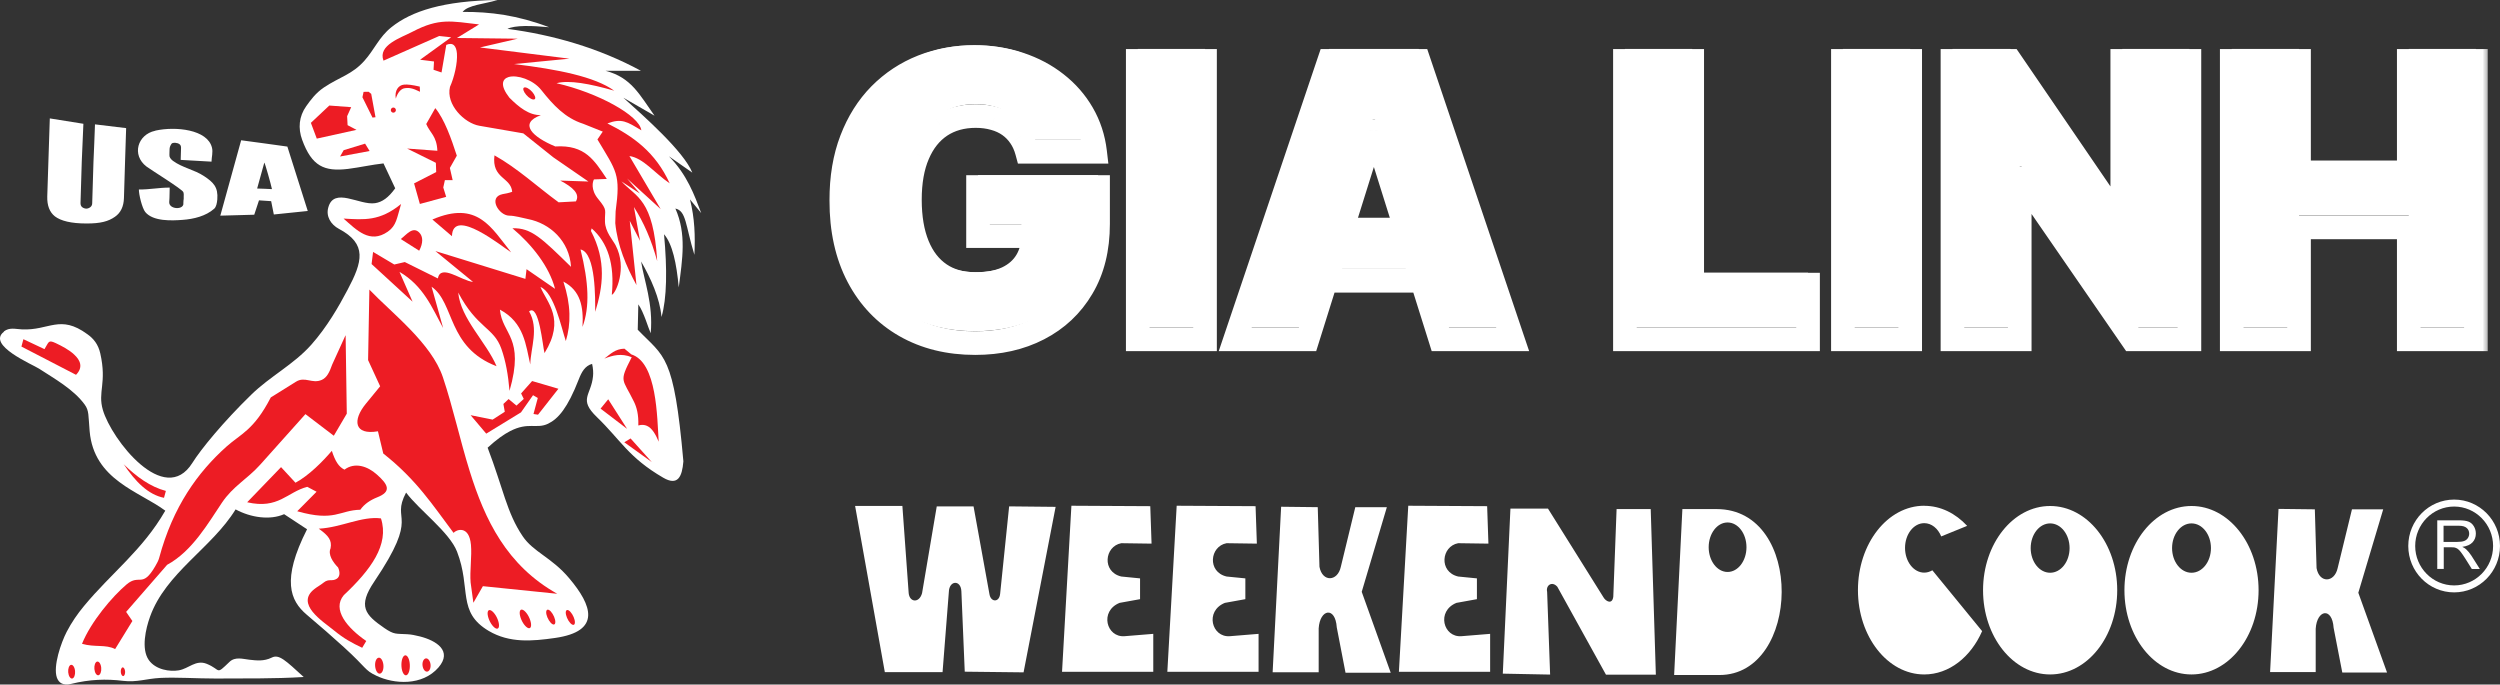 <svg width="168" height="46" viewBox="0 0 168 46" fill="none" xmlns="http://www.w3.org/2000/svg">
<rect x="0" y="0" width="168" height="46" fill="#333333" stroke="none"/>
<path fill-rule="evenodd" clip-rule="evenodd" d="M0.257 22.276C0.638 21.977 1.051 22.119 1.479 22.135C3.308 22.221 4.024 21.106 5.869 22.457C6.281 22.747 6.6 23.132 6.74 23.753C7.192 25.763 6.554 26.321 6.912 27.546C7.495 29.541 11.053 34.105 12.928 31.105C13.497 30.194 15.007 28.348 16.883 26.525C18.151 25.284 19.731 24.499 20.914 23.171C21.981 21.97 22.775 20.579 23.358 19.472C24.363 17.587 24.689 16.393 22.775 15.38C22.23 15.089 21.895 14.539 22.059 13.95C22.44 12.528 24.16 13.816 25.211 13.652C25.678 13.581 26.098 13.29 26.558 12.654L25.771 10.981C24.985 11.067 24.191 11.248 23.39 11.35C21.778 11.546 20.953 11.162 20.307 9.402C20.019 8.617 20.089 7.823 20.58 7.132C20.868 6.731 21.21 6.252 21.771 5.875C22.814 5.176 23.662 5.011 24.487 4.084C25.172 3.315 25.468 2.498 26.301 1.83C27.663 0.738 29.803 0.055 33.431 0C32.551 0.275 31.453 0.33 31.088 0.801C32.94 0.785 34.769 1.021 36.902 1.83C35.727 1.72 34.598 1.689 34.1 1.94C37.12 2.333 40.241 3.22 43.075 4.76H40.7C42.421 5.208 42.973 6.354 43.985 7.776L41.891 6.567C43.3 7.839 45.947 10.172 46.523 11.601L44.95 10.502C46.165 11.727 46.67 13.117 47.122 14.319L46.367 13.4C46.686 14.665 46.725 15.874 46.663 17.123C46.056 15.136 46.126 14.178 45.386 14.013C46.141 15.733 45.861 17.383 45.612 19.315C45.464 17.689 45.184 16.385 44.623 15.741C44.841 18.081 44.818 20.061 44.452 21.302C44.351 20.061 43.721 18.671 43.082 17.571C43.269 18.82 43.907 20.399 43.728 22.394C43.573 22.072 43.269 20.98 42.895 20.454L42.856 22.158C44.654 24.027 45.285 23.776 45.923 31.003C45.838 32.055 45.542 32.668 44.569 32.102C42.242 30.751 41.705 29.565 40.109 28.026C38.848 26.808 39.727 26.58 39.852 25.276C39.875 25.041 39.86 24.766 39.79 24.452C39.307 24.585 39.081 25.009 38.895 25.488C38.147 27.413 37.517 28.143 36.832 28.473C36.054 28.85 35.509 28.332 34.271 28.976C33.859 29.188 33.368 29.534 32.769 30.084C33.82 32.84 34.053 34.451 35.12 36.029C35.836 37.098 37.066 37.451 38.249 38.857C39.79 40.679 40.428 42.423 37.299 42.871C35.758 43.091 34.248 43.224 32.847 42.4C30.698 41.127 31.679 39.572 30.714 37.074C30.208 35.763 28.169 34.278 27.289 33.1C26.223 35.118 28.285 34.435 25.149 39.085C24.028 40.742 24.526 41.308 25.826 42.203C26.503 42.667 26.604 42.572 27.367 42.62C27.64 42.635 27.912 42.69 28.223 42.769C29.329 43.052 30.418 43.743 29.469 44.85C28.379 46.107 26.48 45.981 25.289 45.408C24.479 45.023 24.682 44.921 23.102 43.484C22.386 42.832 21.506 42.062 20.603 41.3C19.506 40.365 18.898 38.983 20.634 35.566L19.093 34.553C18.151 34.969 16.859 34.788 15.832 34.231C14.236 36.831 11.138 38.488 10.08 41.449C9.792 42.251 9.48 43.602 9.994 44.348C10.461 45.015 11.418 45.149 12.01 45.047C12.679 44.937 13.154 44.316 13.886 44.607C14.882 45.008 14.462 45.4 15.419 44.481C15.801 44.112 16.322 44.285 16.75 44.332C17.241 44.387 17.731 44.45 18.26 44.191C18.751 43.939 19.194 44.387 20.409 45.495C18.315 45.62 16.618 45.581 14.485 45.597C13.209 45.597 11.87 45.502 10.765 45.557C9.846 45.604 9.2 45.864 8.282 45.754C7.13 45.612 6.024 45.651 4.779 45.958C4.507 46.029 4.296 46.005 4.141 45.926C3.985 45.848 3.884 45.706 3.822 45.534C3.557 44.764 4.102 43.193 4.483 42.455C4.81 41.826 5.207 41.253 5.643 40.727C7.472 38.512 9.589 36.964 11.107 34.317C9.348 33.013 6.312 32.259 6.024 28.976C5.931 27.908 5.993 27.601 5.69 27.185C4.95 26.164 3.635 25.433 2.623 24.774C2.187 24.491 -0.911 23.195 0.264 22.292L0.257 22.276Z" fill="white"/>
<path fill-rule="evenodd" clip-rule="evenodd" d="M23.21 22.551L22.323 24.499C22.144 25.009 21.965 25.378 21.623 25.528C20.969 25.818 20.502 25.268 19.887 25.653L18.198 26.706C17.054 28.921 16.182 29.149 15.209 30.02C13.302 31.733 11.628 34.019 10.694 37.498C10.648 37.679 10.539 37.859 10.43 38.056C9.55 39.564 9.387 38.535 8.507 39.273C7.55 40.082 6.11 41.779 5.511 43.264C6.382 43.515 7.098 43.287 7.737 43.617L8.896 41.732L8.476 41.119L11.232 37.954C12.921 37.043 14.002 35.134 14.913 33.783C15.668 32.66 16.618 32.196 17.497 31.214L20.525 27.829L22.432 29.282L23.304 27.798L23.226 22.543L23.21 22.551Z" fill="#ED1C24"/>
<path fill-rule="evenodd" clip-rule="evenodd" d="M18.883 31.395L16.61 33.752C18.712 34.239 19.303 33.06 20.65 32.715L21.273 33.045L19.973 34.356C22.51 35.079 22.798 34.286 24.215 34.254C24.479 33.87 24.892 33.602 25.343 33.422C26.332 33.037 26.091 32.566 25.328 31.89C24.697 31.325 23.841 31.042 23.148 31.56C22.751 31.364 22.526 30.987 22.3 30.296C21.701 30.995 20.774 31.945 19.856 32.44L18.883 31.387V31.395Z" fill="#ED1C24"/>
<path fill-rule="evenodd" clip-rule="evenodd" d="M21.428 35.527C22.938 35.449 24.3 34.671 25.6 34.836C26.176 36.603 24.9 38.308 23.102 39.996C22.292 40.963 23.343 42.204 24.612 43.075L24.339 43.531C23.615 43.185 23.133 42.926 22.448 42.368C21.662 41.732 19.832 40.586 21.132 39.58C21.319 39.431 21.537 39.321 21.739 39.156C22.105 38.858 22.308 39.101 22.635 38.889C22.837 38.755 22.868 38.473 22.72 38.135C22.37 37.781 22.027 37.263 22.214 36.847C22.316 36.313 22.09 36.006 21.42 35.527H21.428Z" fill="#ED1C24"/>
<path fill-rule="evenodd" clip-rule="evenodd" d="M24.822 19.448L24.736 24.2L25.546 25.959L24.58 27.138C23.685 28.23 23.786 29.259 25.398 28.983L25.756 30.476C27.974 32.227 29.056 33.908 30.48 35.809C30.644 35.597 31.523 35.26 31.648 36.611C31.718 37.372 31.562 38.378 31.625 39.14L31.811 40.506L32.45 39.391L37.447 39.902C34.045 37.993 32.582 34.93 31.562 31.654C30.908 29.557 30.441 27.373 29.764 25.355C29.001 23.077 26.37 21.074 24.806 19.448H24.822Z" fill="#ED1C24"/>
<path fill-rule="evenodd" clip-rule="evenodd" d="M28.643 8.334L29.251 7.265C29.866 8.012 30.325 9.308 30.698 10.462L30.231 11.287L30.418 12.104H29.897L29.788 12.599L29.982 13.227L28.215 13.706L27.826 12.324L29.313 11.562L29.29 10.941L27.359 9.983L29.391 10.132C29.352 9.135 28.892 8.931 28.643 8.334Z" fill="#ED1C24"/>
<path fill-rule="evenodd" clip-rule="evenodd" d="M25.071 16.927L24.97 17.744L27.725 20.273L26.846 18.27C28.457 19.212 29.033 20.673 29.78 22.048L29.002 19.267C30.574 20.367 30.037 23.328 33.368 24.609C32.691 22.998 30.955 21.42 30.792 19.66C32.061 22.072 33.189 21.993 33.695 23.446C33.983 24.263 34.147 25.174 34.24 26.266C35.283 22.637 33.75 22.504 33.594 20.807C35.236 21.679 35.337 23.218 35.633 24.491C35.664 23.352 36.225 22.087 35.556 20.925C36.225 20.367 36.466 23.258 36.591 23.729C38.015 21.427 36.754 20.351 36.318 19.283C37.237 19.652 37.719 22.001 38.023 22.92C38.373 21.781 38.373 20.477 37.859 18.922C39.011 19.535 39.222 20.595 39.144 21.969C39.642 20.618 39.564 18.992 39.011 16.762C40.062 16.99 39.992 20.171 40 20.956C40.514 19.267 40.77 17.555 39.712 15.521L39.759 15.348C40.841 16.298 41.315 17.736 41.113 19.809C41.354 19.77 42.187 18.026 41.362 16.471C41.191 16.141 40.669 15.584 40.654 14.892C40.63 14.091 40.848 14.162 40.202 13.376C39.665 12.732 39.837 12.182 39.914 12.057L40.778 12.025C39.945 10.784 39.331 9.716 37.315 9.842C35.781 9.206 34.824 8.294 36.349 7.737C35.548 7.752 34.87 7.203 34.232 6.566C33.594 5.749 33.734 5.31 34.178 5.176C34.746 5.011 35.82 5.349 36.373 6.048C37.182 7.069 37.984 7.933 39.19 8.318L40.506 8.844L40.148 9.37C41.432 11.53 41.712 11.672 41.37 14.201L41.346 14.995C41.494 16.503 42.078 17.885 42.771 19.157L42.319 14.837L43.012 16.188L42.6 13.911C43.261 14.955 43.767 16.094 44.164 17.547C43.907 13.353 42.763 13.266 41.759 12.19L43.004 13.007L42.14 11.994L44.398 14.052L42.296 10.486C43.23 10.619 43.97 11.617 45.005 12.324C44.047 10.227 42.561 9.166 40.817 8.294C41.782 7.933 42.133 8.177 43.098 8.758C42.965 7.76 40.194 6.236 37.4 5.592C38.233 5.365 39.626 5.624 41.276 6.095C39.977 5.153 37.47 4.658 34.544 4.304L38.264 3.943L32.255 3.189L34.785 2.6L30.706 2.553L32.193 1.641C30.325 1.422 29.5 1.202 27.741 2.121C26.931 2.545 25.375 3.032 25.771 4.076L29.515 2.419L30.317 2.505L28.231 4.014L29.165 4.131L29.134 4.689L29.671 4.87L29.99 3.016C30.465 2.812 30.667 3.11 30.706 3.597C30.753 4.234 30.527 5.2 30.239 5.836C29.951 7.03 31.212 8.279 32.209 8.451L35.166 8.962L37.182 10.572L39.541 12.198L37.649 12.135C38.505 12.583 38.996 13.039 38.7 13.534L37.54 13.596C36.1 12.544 34.785 11.311 33.228 10.439C33.026 12.018 34.341 11.9 34.419 12.889C34.178 12.976 33.96 13.015 33.773 13.046C32.777 13.251 33.524 14.476 34.209 14.492C34.598 14.492 35.081 14.641 35.478 14.72C36.964 15.01 38.264 16.196 38.373 17.932C36.427 16.031 35.703 15.293 34.435 15.34C35.75 16.44 36.918 17.924 37.299 19.409L35.384 18.089L35.306 18.741L29.259 16.872L31.788 18.945C31.002 18.867 29.617 17.704 29.422 18.71L27.204 17.61L26.495 17.775L25.001 16.887L25.071 16.927Z" fill="#ED1C24"/>
<path fill-rule="evenodd" clip-rule="evenodd" d="M23.086 14.688C24.479 14.767 25.522 14.877 26.954 13.707C26.666 14.665 26.643 15.16 26.059 15.568C24.853 16.409 23.965 15.458 23.086 14.688Z" fill="#ED1C24"/>
<path fill-rule="evenodd" clip-rule="evenodd" d="M23.958 8.726L23.358 8.412L23.327 7.807L23.6 7.202L22.129 7.092L20.891 8.255L21.288 9.315L23.958 8.726Z" fill="#ED1C24"/>
<path fill-rule="evenodd" clip-rule="evenodd" d="M24.534 9.653L24.838 10.148L22.853 10.517L23.094 10.093L24.534 9.653Z" fill="#ED1C24"/>
<path fill-rule="evenodd" clip-rule="evenodd" d="M28.223 6.158L28.208 5.82C27.702 5.703 27.375 5.663 27.149 5.687C26.776 5.718 26.503 6.087 26.597 6.629C26.729 6.182 26.97 5.977 27.149 5.938C27.468 5.875 27.717 5.915 28.223 6.166V6.158Z" fill="#ED1C24"/>
<path fill-rule="evenodd" clip-rule="evenodd" d="M30.372 15.867C30.426 13.864 33.796 16.613 34.349 16.958C33.01 15.293 32.092 13.447 29.056 14.751L30.372 15.874V15.867Z" fill="#ED1C24"/>
<path fill-rule="evenodd" clip-rule="evenodd" d="M28.169 16.848L26.931 16.063C27.32 15.772 27.733 15.191 28.169 15.623C28.441 15.89 28.441 16.338 28.169 16.848Z" fill="#ED1C24"/>
<path fill-rule="evenodd" clip-rule="evenodd" d="M40.615 24.098C41.175 23.878 41.751 23.721 42.452 24.004C41.572 25.716 41.829 25.402 42.607 27.005C42.786 27.374 42.919 27.853 42.895 28.591C43.121 28.528 43.308 28.544 43.471 28.615C43.829 28.772 44.063 29.204 44.265 29.683C44.156 28.049 44.156 24.358 42.428 23.816L41.961 23.431C41.339 23.446 41.012 23.8 40.623 24.09L40.615 24.098Z" fill="#ED1C24"/>
<path fill-rule="evenodd" clip-rule="evenodd" d="M40.358 27.46L40.872 26.832L42.14 28.819L40.358 27.46Z" fill="#ED1C24"/>
<path fill-rule="evenodd" clip-rule="evenodd" d="M35.758 25.606L37.525 26.125L36.155 27.868L35.851 27.821L36.139 26.745L35.82 26.557L35.011 27.711L32.675 29.141L31.625 27.9L33.104 28.198L33.921 27.672L33.828 27.146L34.178 26.816L34.707 27.256L35.197 26.808L35.018 26.439L35.758 25.606Z" fill="#ED1C24"/>
<path fill-rule="evenodd" clip-rule="evenodd" d="M5.114 25.19L1.44 23.289L1.572 22.794L2.989 23.462C3.292 22.983 3.23 22.818 3.736 23.053C4.156 23.25 4.647 23.509 4.981 23.823C5.409 24.216 5.596 24.687 5.114 25.182V25.19Z" fill="#ED1C24"/>
<path fill-rule="evenodd" clip-rule="evenodd" d="M8.297 31.183C9.169 32.039 10.103 32.715 11.146 32.99L11.021 33.453C9.971 33.249 9.091 32.369 8.305 31.183H8.297Z" fill="#ED1C24"/>
<path fill-rule="evenodd" clip-rule="evenodd" d="M34.956 41.025C35.042 40.876 35.268 41.009 35.462 41.316C35.657 41.63 35.742 42.007 35.657 42.156C35.571 42.306 35.345 42.172 35.151 41.866C34.956 41.551 34.871 41.174 34.956 41.025Z" fill="#ED1C24"/>
<path fill-rule="evenodd" clip-rule="evenodd" d="M27.212 44.041C27.367 44.002 27.515 44.269 27.538 44.638C27.562 45.008 27.46 45.337 27.305 45.377C27.149 45.416 27.001 45.149 26.978 44.78C26.955 44.411 27.056 44.081 27.212 44.041Z" fill="#ED1C24"/>
<path fill-rule="evenodd" clip-rule="evenodd" d="M25.437 44.198C25.593 44.167 25.733 44.387 25.764 44.677C25.795 44.976 25.694 45.235 25.538 45.267C25.382 45.298 25.242 45.078 25.211 44.787C25.18 44.489 25.281 44.23 25.437 44.198Z" fill="#ED1C24"/>
<path fill-rule="evenodd" clip-rule="evenodd" d="M28.613 44.245C28.76 44.221 28.901 44.402 28.932 44.646C28.963 44.889 28.862 45.109 28.714 45.133C28.566 45.156 28.426 44.976 28.395 44.732C28.363 44.489 28.465 44.269 28.613 44.245Z" fill="#ED1C24"/>
<path fill-rule="evenodd" clip-rule="evenodd" d="M4.771 44.677C4.896 44.654 5.02 44.834 5.044 45.093C5.067 45.345 4.981 45.573 4.857 45.596C4.732 45.62 4.608 45.439 4.584 45.18C4.561 44.929 4.647 44.701 4.771 44.677Z" fill="#ED1C24"/>
<path fill-rule="evenodd" clip-rule="evenodd" d="M6.53 44.458C6.655 44.434 6.779 44.615 6.802 44.874C6.826 45.125 6.74 45.353 6.616 45.377C6.491 45.4 6.367 45.219 6.343 44.96C6.32 44.709 6.405 44.481 6.53 44.458Z" fill="#ED1C24"/>
<path fill-rule="evenodd" clip-rule="evenodd" d="M8.235 44.85C8.313 44.834 8.391 44.952 8.406 45.109C8.422 45.266 8.367 45.416 8.289 45.431C8.212 45.447 8.134 45.329 8.118 45.172C8.103 45.015 8.157 44.866 8.235 44.85Z" fill="#ED1C24"/>
<path fill-rule="evenodd" clip-rule="evenodd" d="M32.8 41.057C32.886 40.907 33.112 41.041 33.306 41.347C33.501 41.661 33.586 42.038 33.501 42.188C33.415 42.337 33.189 42.203 32.995 41.897C32.8 41.583 32.715 41.206 32.8 41.057Z" fill="#ED1C24"/>
<path fill-rule="evenodd" clip-rule="evenodd" d="M36.731 41.017C36.801 40.899 36.98 41.001 37.135 41.253C37.291 41.504 37.361 41.803 37.291 41.92C37.221 42.038 37.042 41.936 36.886 41.685C36.731 41.433 36.66 41.143 36.731 41.017Z" fill="#ED1C24"/>
<path fill-rule="evenodd" clip-rule="evenodd" d="M38.046 41.04C38.116 40.922 38.295 41.025 38.451 41.276C38.607 41.527 38.677 41.826 38.607 41.944C38.537 42.061 38.358 41.959 38.202 41.708C38.046 41.456 37.976 41.158 38.046 41.04Z" fill="#ED1C24"/>
<path fill-rule="evenodd" clip-rule="evenodd" d="M24.433 6.173L24.767 6.166L24.946 6.307L25.234 7.878L25.032 7.902L24.355 6.535L24.433 6.173Z" fill="#ED1C24"/>
<path fill-rule="evenodd" clip-rule="evenodd" d="M41.953 29.722L42.374 29.463L43.798 31.049L41.953 29.722Z" fill="#ED1C24"/>
<path fill-rule="evenodd" clip-rule="evenodd" d="M35.166 5.954C35.197 5.82 35.392 5.851 35.618 6.032C35.836 6.213 35.991 6.472 35.968 6.606C35.937 6.739 35.742 6.708 35.516 6.527C35.298 6.346 35.143 6.087 35.166 5.954Z" fill="#ED1C24"/>
<path fill-rule="evenodd" clip-rule="evenodd" d="M26.433 7.226C26.526 7.226 26.604 7.305 26.604 7.399C26.604 7.493 26.526 7.572 26.433 7.572C26.34 7.572 26.262 7.493 26.262 7.399C26.262 7.305 26.34 7.226 26.433 7.226Z" fill="#ED1C24"/>
<path fill-rule="evenodd" clip-rule="evenodd" d="M8.476 8.624C8.453 9.465 8.438 9.944 8.406 10.784C8.383 11.625 8.352 12.465 8.329 13.306C8.313 13.879 8.111 14.303 7.721 14.57C7.293 14.869 6.772 15.026 5.791 15.018C4.787 15.018 4.086 14.845 3.689 14.539C3.331 14.256 3.16 13.809 3.176 13.204C3.207 12.332 3.23 11.452 3.261 10.58C3.293 9.708 3.316 8.829 3.347 7.957L5.604 8.318C5.573 9.253 5.526 9.92 5.495 10.847C5.464 11.782 5.441 12.709 5.41 13.643C5.41 13.761 5.441 13.856 5.519 13.918C5.596 13.981 5.69 14.013 5.791 14.021C5.884 14.021 5.978 13.989 6.064 13.926C6.149 13.864 6.196 13.769 6.196 13.659C6.227 12.732 6.25 11.806 6.281 10.879C6.313 9.952 6.359 9.284 6.383 8.357L8.469 8.609L8.476 8.624ZM10.461 8.774C11.8 8.483 13.941 8.695 14.244 9.92C14.322 10.227 14.221 10.549 14.213 10.863C13.52 10.824 12.835 10.784 12.143 10.745C12.15 10.384 12.158 10.29 12.166 9.928C12.166 9.826 12.135 9.74 12.065 9.693C11.995 9.638 11.901 9.606 11.792 9.598C11.644 9.591 11.559 9.614 11.528 9.661C11.45 9.771 11.403 9.881 11.395 10.007C11.395 10.093 11.395 9.928 11.395 10.015C11.395 10.148 11.372 10.439 11.395 10.525C11.426 10.612 11.496 10.714 11.621 10.808C12.267 11.279 13.053 11.397 13.715 11.837C14.338 12.253 14.672 12.567 14.602 13.408C14.579 13.651 14.532 13.903 14.392 14.028C13.832 14.523 13.022 14.72 12.275 14.775C11.551 14.83 10.29 14.892 9.761 14.248C9.551 13.989 9.325 13.062 9.333 12.732C10.01 12.748 10.726 12.599 11.403 12.607C11.387 12.984 11.403 13.211 11.372 13.565C11.333 14.052 12.252 14.123 12.322 13.73C12.322 13.698 12.322 13.667 12.322 13.628C12.322 13.518 12.337 13.431 12.345 13.361C12.345 13.298 12.345 13.235 12.345 13.172C12.345 13.125 12.353 13.07 12.345 13.023C12.337 12.968 12.322 12.929 12.322 12.913C12.267 12.725 10.111 11.397 9.846 11.193C8.827 10.415 9.247 9.041 10.422 8.789L10.461 8.774ZM17.28 12.669C17.622 12.669 17.934 12.701 18.276 12.709C18.214 12.402 17.801 10.934 17.762 10.926L17.28 12.669ZM14.805 14.492L16.206 9.426C17.023 9.543 18.486 9.724 19.311 9.85L20.681 14.178L18.401 14.413L18.222 13.518L17.404 13.463L17.085 14.429L14.805 14.492Z" fill="white"/>
<path d="M164.918 39.808C163.217 39.808 161.836 38.411 161.836 36.69C161.836 34.969 163.217 33.572 164.918 33.572C166.619 33.572 168 34.969 168 36.69C168 38.411 166.615 39.808 164.918 39.808ZM164.918 34.04C163.476 34.04 162.301 35.23 162.301 36.69C162.301 38.15 163.476 39.34 164.918 39.34C166.36 39.34 167.536 38.15 167.536 36.69C167.536 35.23 166.36 34.04 164.918 34.04Z" fill="white"/>
<path fill-rule="evenodd" clip-rule="evenodd" d="M163.784 38.245V34.965H165.222C165.51 34.965 165.732 34.994 165.88 35.052C166.032 35.11 166.151 35.214 166.241 35.363C166.332 35.512 166.377 35.678 166.377 35.856C166.377 36.089 166.303 36.283 166.155 36.445C166.007 36.603 165.777 36.706 165.465 36.748C165.58 36.802 165.666 36.856 165.723 36.91C165.847 37.026 165.966 37.171 166.081 37.345L166.644 38.236H166.106L165.678 37.552C165.555 37.357 165.448 37.204 165.37 37.1C165.288 36.997 165.218 36.922 165.152 36.88C165.087 36.839 165.025 36.81 164.955 36.793C164.906 36.785 164.828 36.777 164.717 36.777H164.22V38.232H163.792L163.784 38.245ZM164.211 36.416H165.132C165.329 36.416 165.481 36.395 165.592 36.354C165.703 36.312 165.785 36.246 165.843 36.155C165.9 36.064 165.929 35.968 165.929 35.86C165.929 35.707 165.876 35.578 165.76 35.479C165.649 35.379 165.473 35.33 165.234 35.33H164.207V36.416H164.211Z" fill="white"/>
<path fill-rule="evenodd" clip-rule="evenodd" d="M70.937 34.065L68.784 45.182L64.831 45.137L64.605 39.742C64.576 38.95 63.787 38.991 63.763 39.771L63.34 45.166H59.46L57.463 33.999H60.64L61.063 39.858C61.125 40.492 61.778 40.542 61.963 39.858L62.949 34.032H65.423L66.495 39.949C66.594 40.48 67.157 40.496 67.21 39.895L67.814 34.028L70.937 34.061V34.065ZM71.998 33.99L71.369 45.145H77.5V42.595L75.577 42.752C74.348 42.852 73.875 41.065 75.236 40.513L76.612 40.264V38.867L75.351 38.742C74.031 38.431 74.221 36.711 75.351 36.503L77.385 36.532L77.298 34.015L71.998 33.986V33.99ZM79.073 33.99L78.445 45.145H84.576V42.595L82.653 42.752C81.424 42.852 80.951 41.065 82.311 40.513L83.688 40.264V38.867L82.427 38.742C81.108 38.431 81.296 36.711 82.427 36.503L84.461 36.532L84.374 34.015L79.073 33.986V33.99ZM94.635 33.99L94.006 45.145H100.137V42.595L98.214 42.752C96.985 42.852 96.513 41.065 97.873 40.513L99.249 40.264V38.867L97.988 38.742C96.669 38.431 96.858 36.711 97.988 36.503L100.022 36.532L99.936 34.015L94.635 33.986V33.99ZM86.092 34.053L85.521 45.178H88.615V42.226C88.697 40.919 89.737 40.733 89.831 42.159L90.419 45.207H93.456L91.508 39.771L93.197 34.082H91.076L90.103 38.091C89.885 39.091 88.862 39.132 88.668 38.091L88.553 34.082L86.088 34.053H86.092ZM100.988 45.269L101.501 34.177H104.024L107.751 40.136C107.903 40.409 108.343 40.654 108.413 40.098L108.635 34.21H110.928L111.273 45.336H107.92L104.653 39.431C104.3 39.029 103.868 39.327 103.967 39.771L104.168 45.331L100.988 45.269ZM113.056 34.21H115.353C121.299 34.21 121.012 45.361 115.546 45.361H112.502L113.056 34.21ZM116.093 35.11C115.39 35.11 114.823 35.856 114.823 36.773C114.823 37.689 115.39 38.436 116.093 38.436C116.796 38.436 117.363 37.689 117.363 36.773C117.363 35.856 116.796 35.11 116.093 35.11Z" fill="white"/>
<path fill-rule="evenodd" clip-rule="evenodd" d="M129.308 33.99C130.409 33.99 131.412 34.496 132.193 35.338L130.45 36.047C130.233 35.516 129.805 35.156 129.308 35.156C128.597 35.156 128.018 35.902 128.018 36.818C128.018 37.735 128.597 38.481 129.308 38.481C129.501 38.481 129.686 38.423 129.855 38.324L133.199 42.412C132.439 44.15 130.981 45.323 129.308 45.323C126.851 45.323 124.854 42.785 124.854 39.655C124.854 36.524 126.847 33.986 129.308 33.986V33.99ZM137.769 34.003C140.259 34.003 142.277 36.536 142.277 39.663C142.277 42.79 140.259 45.323 137.769 45.323C135.279 45.323 133.261 42.79 133.261 39.663C133.261 36.536 135.279 34.003 137.769 34.003ZM137.769 35.172C137.05 35.172 136.462 35.914 136.462 36.831C136.462 37.747 137.046 38.489 137.769 38.489C138.492 38.489 139.076 37.747 139.076 36.831C139.076 35.914 138.492 35.172 137.769 35.172ZM147.269 34.003C149.759 34.003 151.777 36.536 151.777 39.663C151.777 42.79 149.759 45.323 147.269 45.323C144.779 45.323 142.762 42.79 142.762 39.663C142.762 36.536 144.779 34.003 147.269 34.003ZM147.269 35.172C146.55 35.172 145.963 35.914 145.963 36.831C145.963 37.747 146.546 38.489 147.269 38.489C147.992 38.489 148.576 37.747 148.576 36.831C148.576 35.914 147.992 35.172 147.269 35.172ZM153.117 34.194L152.55 45.161H155.615V42.251C155.697 40.961 156.724 40.779 156.819 42.188L157.402 45.195H160.41L158.479 39.833L160.151 34.227H158.052L157.09 38.178C156.872 39.165 155.862 39.207 155.673 38.178L155.557 34.227L153.117 34.198V34.194Z" fill="white"/>
<mask id="path-38-outside-1_8680_2045" maskUnits="userSpaceOnUse" x="55.317" y="2.801" width="112" height="22" fill="black">
<rect fill="white" x="55.317" y="2.801" width="112" height="22"/>
<path d="M69.013 10.201C68.909 9.818 68.757 9.48 68.556 9.187C68.355 8.889 68.108 8.636 67.816 8.429C67.523 8.222 67.188 8.066 66.811 7.963C66.433 7.853 66.019 7.798 65.568 7.798C64.661 7.798 63.875 8.018 63.211 8.456C62.553 8.895 62.044 9.534 61.685 10.375C61.326 11.209 61.146 12.224 61.146 13.417C61.146 14.617 61.32 15.641 61.667 16.487C62.014 17.334 62.517 17.98 63.174 18.424C63.832 18.869 64.63 19.091 65.568 19.091C66.397 19.091 67.097 18.957 67.669 18.689C68.248 18.415 68.687 18.028 68.985 17.529C69.284 17.029 69.433 16.442 69.433 15.765L70.273 15.866H65.723V12.568H73.791V15.044C73.791 16.719 73.435 18.153 72.722 19.347C72.015 20.541 71.041 21.457 69.798 22.097C68.562 22.737 67.14 23.056 65.532 23.056C63.747 23.056 62.178 22.67 60.826 21.896C59.474 21.122 58.42 20.02 57.665 18.589C56.91 17.151 56.532 15.446 56.532 13.472C56.532 11.937 56.761 10.576 57.217 9.388C57.674 8.194 58.311 7.183 59.127 6.355C59.949 5.527 60.899 4.899 61.977 4.473C63.062 4.046 64.228 3.833 65.477 3.833C66.561 3.833 67.569 3.989 68.501 4.299C69.439 4.61 70.267 5.048 70.986 5.615C71.711 6.181 72.299 6.854 72.749 7.634C73.2 8.414 73.48 9.269 73.59 10.201H69.013ZM80.979 4.089V22.8H76.457V4.089H80.979ZM87.866 22.8H83.005L89.318 4.089H95.339L101.652 22.8H96.792L92.397 8.803H92.251L87.866 22.8ZM87.217 15.437H97.377V18.872H87.217V15.437ZM109.195 22.8V4.089H113.717V19.128H121.501V22.8H109.195ZM128.365 4.089V22.8H123.843V4.089H128.365ZM147.129 4.089V22.8H143.292L135.846 12.001H135.727V22.8H131.204V4.089H135.096L142.46 14.87H142.616V4.089H147.129ZM149.973 22.8V4.089H154.495V11.599H161.869V4.089H166.382V22.8H161.869V15.281H154.495V22.8H149.973Z"/>
</mask>
<path d="M69.013 10.201L68.246 10.408L68.405 10.995H69.013V10.201ZM68.556 9.187L67.897 9.631L67.902 9.637L68.556 9.187ZM66.811 7.963L66.589 8.725L66.601 8.728L66.811 7.963ZM63.211 8.456L62.773 7.794L62.771 7.796L63.211 8.456ZM61.685 10.375L62.414 10.689L62.415 10.687L61.685 10.375ZM61.667 16.487L62.401 16.186L61.667 16.487ZM63.174 18.424L63.619 17.767L63.174 18.424ZM67.669 18.689L68.006 19.408L68.009 19.406L67.669 18.689ZM68.985 17.529L68.304 17.122L68.985 17.529ZM69.433 15.765L69.527 14.977L68.639 14.871V15.765H69.433ZM70.273 15.866V16.66L70.368 15.078L70.273 15.866ZM65.723 15.866H64.93V16.66H65.723V15.866ZM65.723 12.568V11.774H64.93V12.568H65.723ZM73.791 12.568H74.584V11.774H73.791V12.568ZM72.722 19.347L72.041 18.94L72.039 18.943L72.722 19.347ZM69.798 22.097L69.435 21.392L69.434 21.392L69.798 22.097ZM60.826 21.896L61.22 21.207L60.826 21.896ZM57.665 18.589L56.963 18.958L56.963 18.959L57.665 18.589ZM57.217 9.388L57.958 9.673L57.959 9.672L57.217 9.388ZM59.127 6.355L58.564 5.796L58.562 5.798L59.127 6.355ZM61.977 4.473L61.687 3.734L61.686 3.735L61.977 4.473ZM68.501 4.299L68.25 5.052L68.251 5.053L68.501 4.299ZM70.986 5.615L70.495 6.238L70.497 6.24L70.986 5.615ZM72.749 7.634L72.062 8.031V8.031L72.749 7.634ZM73.59 10.201V10.995H74.482L74.378 10.109L73.59 10.201ZM69.779 9.995C69.654 9.535 69.467 9.112 69.21 8.738L67.902 9.637C68.046 9.847 68.163 10.101 68.246 10.408L69.779 9.995ZM69.214 8.744C68.96 8.366 68.645 8.044 68.274 7.781L67.357 9.076C67.571 9.228 67.75 9.411 67.897 9.631L69.214 8.744ZM68.274 7.781C67.9 7.516 67.479 7.323 67.02 7.198L66.601 8.728C66.898 8.81 67.147 8.928 67.357 9.076L68.274 7.781ZM67.032 7.201C66.573 7.068 66.083 7.005 65.568 7.005V8.592C65.955 8.592 66.293 8.639 66.589 8.725L67.032 7.201ZM65.568 7.005C64.528 7.005 63.585 7.258 62.773 7.794L63.648 9.118C64.165 8.777 64.794 8.592 65.568 8.592V7.005ZM62.771 7.796C61.965 8.333 61.366 9.103 60.956 10.063L62.415 10.687C62.723 9.965 63.141 9.457 63.651 9.117L62.771 7.796ZM60.956 10.061C60.543 11.021 60.352 12.148 60.352 13.417H61.94C61.94 12.299 62.108 11.398 62.414 10.689L60.956 10.061ZM60.352 13.417C60.352 14.69 60.536 15.822 60.933 16.788L62.401 16.186C62.103 15.46 61.94 14.545 61.94 13.417H60.352ZM60.933 16.788C61.33 17.757 61.924 18.537 62.73 19.082L63.619 17.767C63.109 17.422 62.698 16.911 62.401 16.186L60.933 16.788ZM62.73 19.082C63.541 19.63 64.501 19.885 65.568 19.885V18.298C64.759 18.298 64.123 18.108 63.619 17.767L62.73 19.082ZM65.568 19.885C66.478 19.885 67.301 19.738 68.006 19.408L67.333 17.97C66.893 18.176 66.315 18.298 65.568 18.298V19.885ZM68.009 19.406C68.715 19.072 69.279 18.584 69.666 17.936L68.304 17.122C68.094 17.473 67.781 17.758 67.33 17.972L68.009 19.406ZM69.666 17.936C70.049 17.295 70.226 16.561 70.226 15.765H68.639C68.639 16.322 68.518 16.764 68.304 17.122L69.666 17.936ZM69.339 16.553L70.179 16.654L70.368 15.078L69.527 14.977L69.339 16.553ZM70.273 15.072H65.723V16.66H70.273V15.072ZM66.517 15.866V12.568H64.93V15.866H66.517ZM65.723 13.361H73.791V11.774H65.723V13.361ZM72.997 12.568V15.044H74.584V12.568H72.997ZM72.997 15.044C72.997 16.605 72.666 17.892 72.041 18.94L73.403 19.754C74.203 18.414 74.584 16.832 74.584 15.044H72.997ZM72.039 18.943C71.409 20.007 70.546 20.82 69.435 21.392L70.161 22.803C71.536 22.095 72.622 21.075 73.405 19.751L72.039 18.943ZM69.434 21.392C68.326 21.965 67.032 22.263 65.532 22.263V23.85C67.247 23.85 68.797 23.508 70.163 22.802L69.434 21.392ZM65.532 22.263C63.865 22.263 62.436 21.903 61.22 21.207L60.432 22.585C61.921 23.436 63.629 23.85 65.532 23.85V22.263ZM61.22 21.207C60.004 20.512 59.055 19.522 58.367 18.218L56.963 18.959C57.786 20.518 58.944 21.733 60.432 22.585L61.22 21.207ZM58.368 18.22C57.684 16.918 57.326 15.345 57.326 13.472H55.739C55.739 15.547 56.136 17.384 56.963 18.958L58.368 18.22ZM57.326 13.472C57.326 12.015 57.543 10.753 57.958 9.673L56.477 9.103C55.979 10.399 55.739 11.86 55.739 13.472H57.326ZM57.959 9.672C58.38 8.57 58.96 7.655 59.692 6.912L58.562 5.798C57.661 6.712 56.968 7.819 56.476 9.105L57.959 9.672ZM59.69 6.914C60.436 6.163 61.294 5.597 62.269 5.211L61.686 3.735C60.505 4.202 59.463 4.89 58.564 5.796L59.69 6.914ZM62.268 5.211C63.253 4.824 64.32 4.627 65.477 4.627V3.04C64.136 3.04 62.87 3.269 61.687 3.734L62.268 5.211ZM65.477 4.627C66.484 4.627 67.407 4.771 68.25 5.052L68.752 3.546C67.731 3.206 66.637 3.04 65.477 3.04V4.627ZM68.251 5.053C69.109 5.337 69.854 5.733 70.495 6.238L71.477 4.992C70.68 4.364 69.769 3.883 68.75 3.546L68.251 5.053ZM70.497 6.24C71.144 6.745 71.664 7.342 72.062 8.031L73.436 7.237C72.934 6.367 72.278 5.617 71.475 4.99L70.497 6.24ZM72.062 8.031C72.457 8.713 72.704 9.465 72.802 10.294L74.378 10.109C74.256 9.074 73.943 8.114 73.436 7.237L72.062 8.031ZM73.59 9.408H69.013V10.995H73.59V9.408ZM80.979 4.089H81.772V3.296H80.979V4.089ZM80.979 22.8V23.594H81.772V22.8H80.979ZM76.457 22.8H75.663V23.594H76.457V22.8ZM76.457 4.089V3.296H75.663V4.089H76.457ZM80.186 4.089V22.8H81.772V4.089H80.186ZM80.979 22.007H76.457V23.594H80.979V22.007ZM77.25 22.8V4.089H75.663V22.8H77.25ZM76.457 4.883H80.979V3.296H76.457V4.883ZM87.866 22.8V23.594H88.448L88.623 23.038L87.866 22.8ZM83.005 22.8L82.253 22.547L81.9 23.594H83.005V22.8ZM89.318 4.089V3.296H88.749L88.566 3.835L89.318 4.089ZM95.339 4.089L96.091 3.835L95.909 3.296H95.339V4.089ZM101.652 22.8V23.594H102.758L102.404 22.547L101.652 22.8ZM96.792 22.8L96.035 23.038L96.209 23.594H96.792V22.8ZM92.397 8.803L93.154 8.566L92.98 8.01H92.397V8.803ZM92.251 8.803V8.01H91.668L91.494 8.566L92.251 8.803ZM87.217 15.437V14.643H86.423V15.437H87.217ZM97.377 15.437H98.17V14.643H97.377V15.437ZM97.377 18.872V19.665H98.17V18.872H97.377ZM87.217 18.872H86.423V19.665H87.217V18.872ZM87.866 22.007H83.005V23.594H87.866V22.007ZM83.757 23.054L90.07 4.343L88.566 3.835L82.253 22.547L83.757 23.054ZM89.318 4.883H95.339V3.296H89.318V4.883ZM94.587 4.343L100.901 23.054L102.404 22.547L96.091 3.835L94.587 4.343ZM101.652 22.007H96.792V23.594H101.652V22.007ZM97.549 22.563L93.154 8.566L91.64 9.041L96.035 23.038L97.549 22.563ZM92.397 8.01H92.251V9.597H92.397V8.01ZM91.494 8.566L87.108 22.563L88.623 23.038L93.008 9.041L91.494 8.566ZM87.217 16.23H97.377V14.643H87.217V16.23ZM96.583 15.437V18.872H98.17V15.437H96.583ZM97.377 18.078H87.217V19.665H97.377V18.078ZM88.01 18.872V15.437H86.423V18.872H88.01ZM109.195 22.8H108.401V23.594H109.195V22.8ZM109.195 4.089V3.296H108.401V4.089H109.195ZM113.717 4.089H114.511V3.296H113.717V4.089ZM113.717 19.128H112.924V19.921H113.717V19.128ZM121.501 19.128H122.295V18.334H121.501V19.128ZM121.501 22.8V23.594H122.295V22.8H121.501ZM109.988 22.8V4.089H108.401V22.8H109.988ZM109.195 4.883H113.717V3.296H109.195V4.883ZM112.924 4.089V19.128H114.511V4.089H112.924ZM113.717 19.921H121.501V18.334H113.717V19.921ZM120.708 19.128V22.8H122.295V19.128H120.708ZM121.501 22.007H109.195V23.594H121.501V22.007ZM128.365 4.089H129.159V3.296H128.365V4.089ZM128.365 22.8V23.594H129.159V22.8H128.365ZM123.843 22.8H123.049V23.594H123.843V22.8ZM123.843 4.089V3.296H123.049V4.089H123.843ZM127.572 4.089V22.8H129.159V4.089H127.572ZM128.365 22.007H123.843V23.594H128.365V22.007ZM124.636 22.8V4.089H123.049V22.8H124.636ZM123.843 4.883H128.365V3.296H123.843V4.883ZM147.129 4.089H147.923V3.296H147.129V4.089ZM147.129 22.8V23.594H147.923V22.8H147.129ZM143.292 22.8L142.639 23.251L142.875 23.594H143.292V22.8ZM135.846 12.001L136.499 11.551L136.262 11.208H135.846V12.001ZM135.727 12.001V11.208H134.933V12.001H135.727ZM135.727 22.8V23.594H136.52V22.8H135.727ZM131.204 22.8H130.411V23.594H131.204V22.8ZM131.204 4.089V3.296H130.411V4.089H131.204ZM135.096 4.089L135.752 3.642L135.515 3.296H135.096V4.089ZM142.46 14.87L141.805 15.318L142.041 15.664H142.46V14.87ZM142.616 14.87V15.664H143.409V14.87H142.616ZM142.616 4.089V3.296H141.822V4.089H142.616ZM146.336 4.089V22.8H147.923V4.089H146.336ZM147.129 22.007H143.292V23.594H147.129V22.007ZM143.945 22.35L136.499 11.551L135.192 12.452L142.639 23.251L143.945 22.35ZM135.846 11.208H135.727V12.795H135.846V11.208ZM134.933 12.001V22.8H136.52V12.001H134.933ZM135.727 22.007H131.204V23.594H135.727V22.007ZM131.998 22.8V4.089H130.411V22.8H131.998ZM131.204 4.883H135.096V3.296H131.204V4.883ZM134.441 4.537L141.805 15.318L143.116 14.422L135.752 3.642L134.441 4.537ZM142.46 15.664H142.616V14.077H142.46V15.664ZM143.409 14.87V4.089H141.822V14.87H143.409ZM142.616 4.883H147.129V3.296H142.616V4.883ZM149.973 22.8H149.179V23.594H149.973V22.8ZM149.973 4.089V3.296H149.179V4.089H149.973ZM154.495 4.089H155.289V3.296H154.495V4.089ZM154.495 11.599H153.702V12.393H154.495V11.599ZM161.869 11.599V12.393H162.662V11.599H161.869ZM161.869 4.089V3.296H161.075V4.089H161.869ZM166.382 4.089H167.175V3.296H166.382V4.089ZM166.382 22.8V23.594H167.175V22.8H166.382ZM161.869 22.8H161.075V23.594H161.869V22.8ZM161.869 15.281H162.662V14.488H161.869V15.281ZM154.495 15.281V14.488H153.702V15.281H154.495ZM154.495 22.8V23.594H155.289V22.8H154.495ZM150.766 22.8V4.089H149.179V22.8H150.766ZM149.973 4.883H154.495V3.296H149.973V4.883ZM153.702 4.089V11.599H155.289V4.089H153.702ZM154.495 12.393H161.869V10.806H154.495V12.393ZM162.662 11.599V4.089H161.075V11.599H162.662ZM161.869 4.883H166.382V3.296H161.869V4.883ZM165.588 4.089V22.8H167.175V4.089H165.588ZM166.382 22.007H161.869V23.594H166.382V22.007ZM162.662 22.8V15.281H161.075V22.8H162.662ZM161.869 14.488H154.495V16.075H161.869V14.488ZM153.702 15.281V22.8H155.289V15.281H153.702ZM154.495 22.007H149.973V23.594H154.495V22.007Z" fill="white" mask="url(#path-38-outside-1_8680_2045)"/>
<path d="M69.013 9.401C68.909 9.017 68.757 8.679 68.556 8.387C68.355 8.088 68.108 7.835 67.816 7.628C67.523 7.421 67.188 7.266 66.811 7.162C66.433 7.053 66.019 6.998 65.568 6.998C64.661 6.998 63.875 7.217 63.211 7.656C62.553 8.094 62.044 8.734 61.685 9.574C61.326 10.409 61.146 11.423 61.146 12.617C61.146 13.817 61.32 14.84 61.667 15.687C62.014 16.533 62.517 17.179 63.174 17.623C63.832 18.068 64.63 18.29 65.568 18.29C66.397 18.29 67.097 18.156 67.669 17.888C68.248 17.614 68.687 17.227 68.985 16.728C69.284 16.229 69.433 15.641 69.433 14.965L70.273 15.065H65.723V11.767H73.791V14.243C73.791 15.918 73.435 17.352 72.722 18.546C72.015 19.74 71.041 20.657 69.798 21.296C68.562 21.936 67.14 22.256 65.532 22.256C63.747 22.256 62.178 21.869 60.826 21.095C59.474 20.322 58.42 19.219 57.665 17.788C56.91 16.35 56.532 14.645 56.532 12.671C56.532 11.137 56.761 9.775 57.217 8.588C57.674 7.394 58.311 6.383 59.127 5.554C59.949 4.726 60.899 4.098 61.977 3.672C63.062 3.246 64.228 3.033 65.477 3.033C66.561 3.033 67.569 3.188 68.501 3.499C69.439 3.809 70.267 4.248 70.986 4.814C71.711 5.381 72.299 6.054 72.749 6.833C73.2 7.613 73.48 8.469 73.59 9.401H69.013ZM80.979 3.288V22H76.457V3.288H80.979ZM87.866 22H83.005L89.318 3.288H95.339L101.652 22H96.792L92.397 8.003H92.251L87.866 22ZM87.217 14.636H97.377V18.071H87.217V14.636ZM109.195 22V3.288H113.717V18.327H121.501V22H109.195ZM128.365 3.288V22H123.843V3.288H128.365ZM147.129 3.288V22H143.292L135.846 11.2H135.727V22H131.204V3.288H135.096L142.46 14.069H142.616V3.288H147.129ZM149.973 22V3.288H154.495V10.799H161.869V3.288H166.382V22H161.869V14.48H154.495V22H149.973Z" fill="white"/>
</svg>
